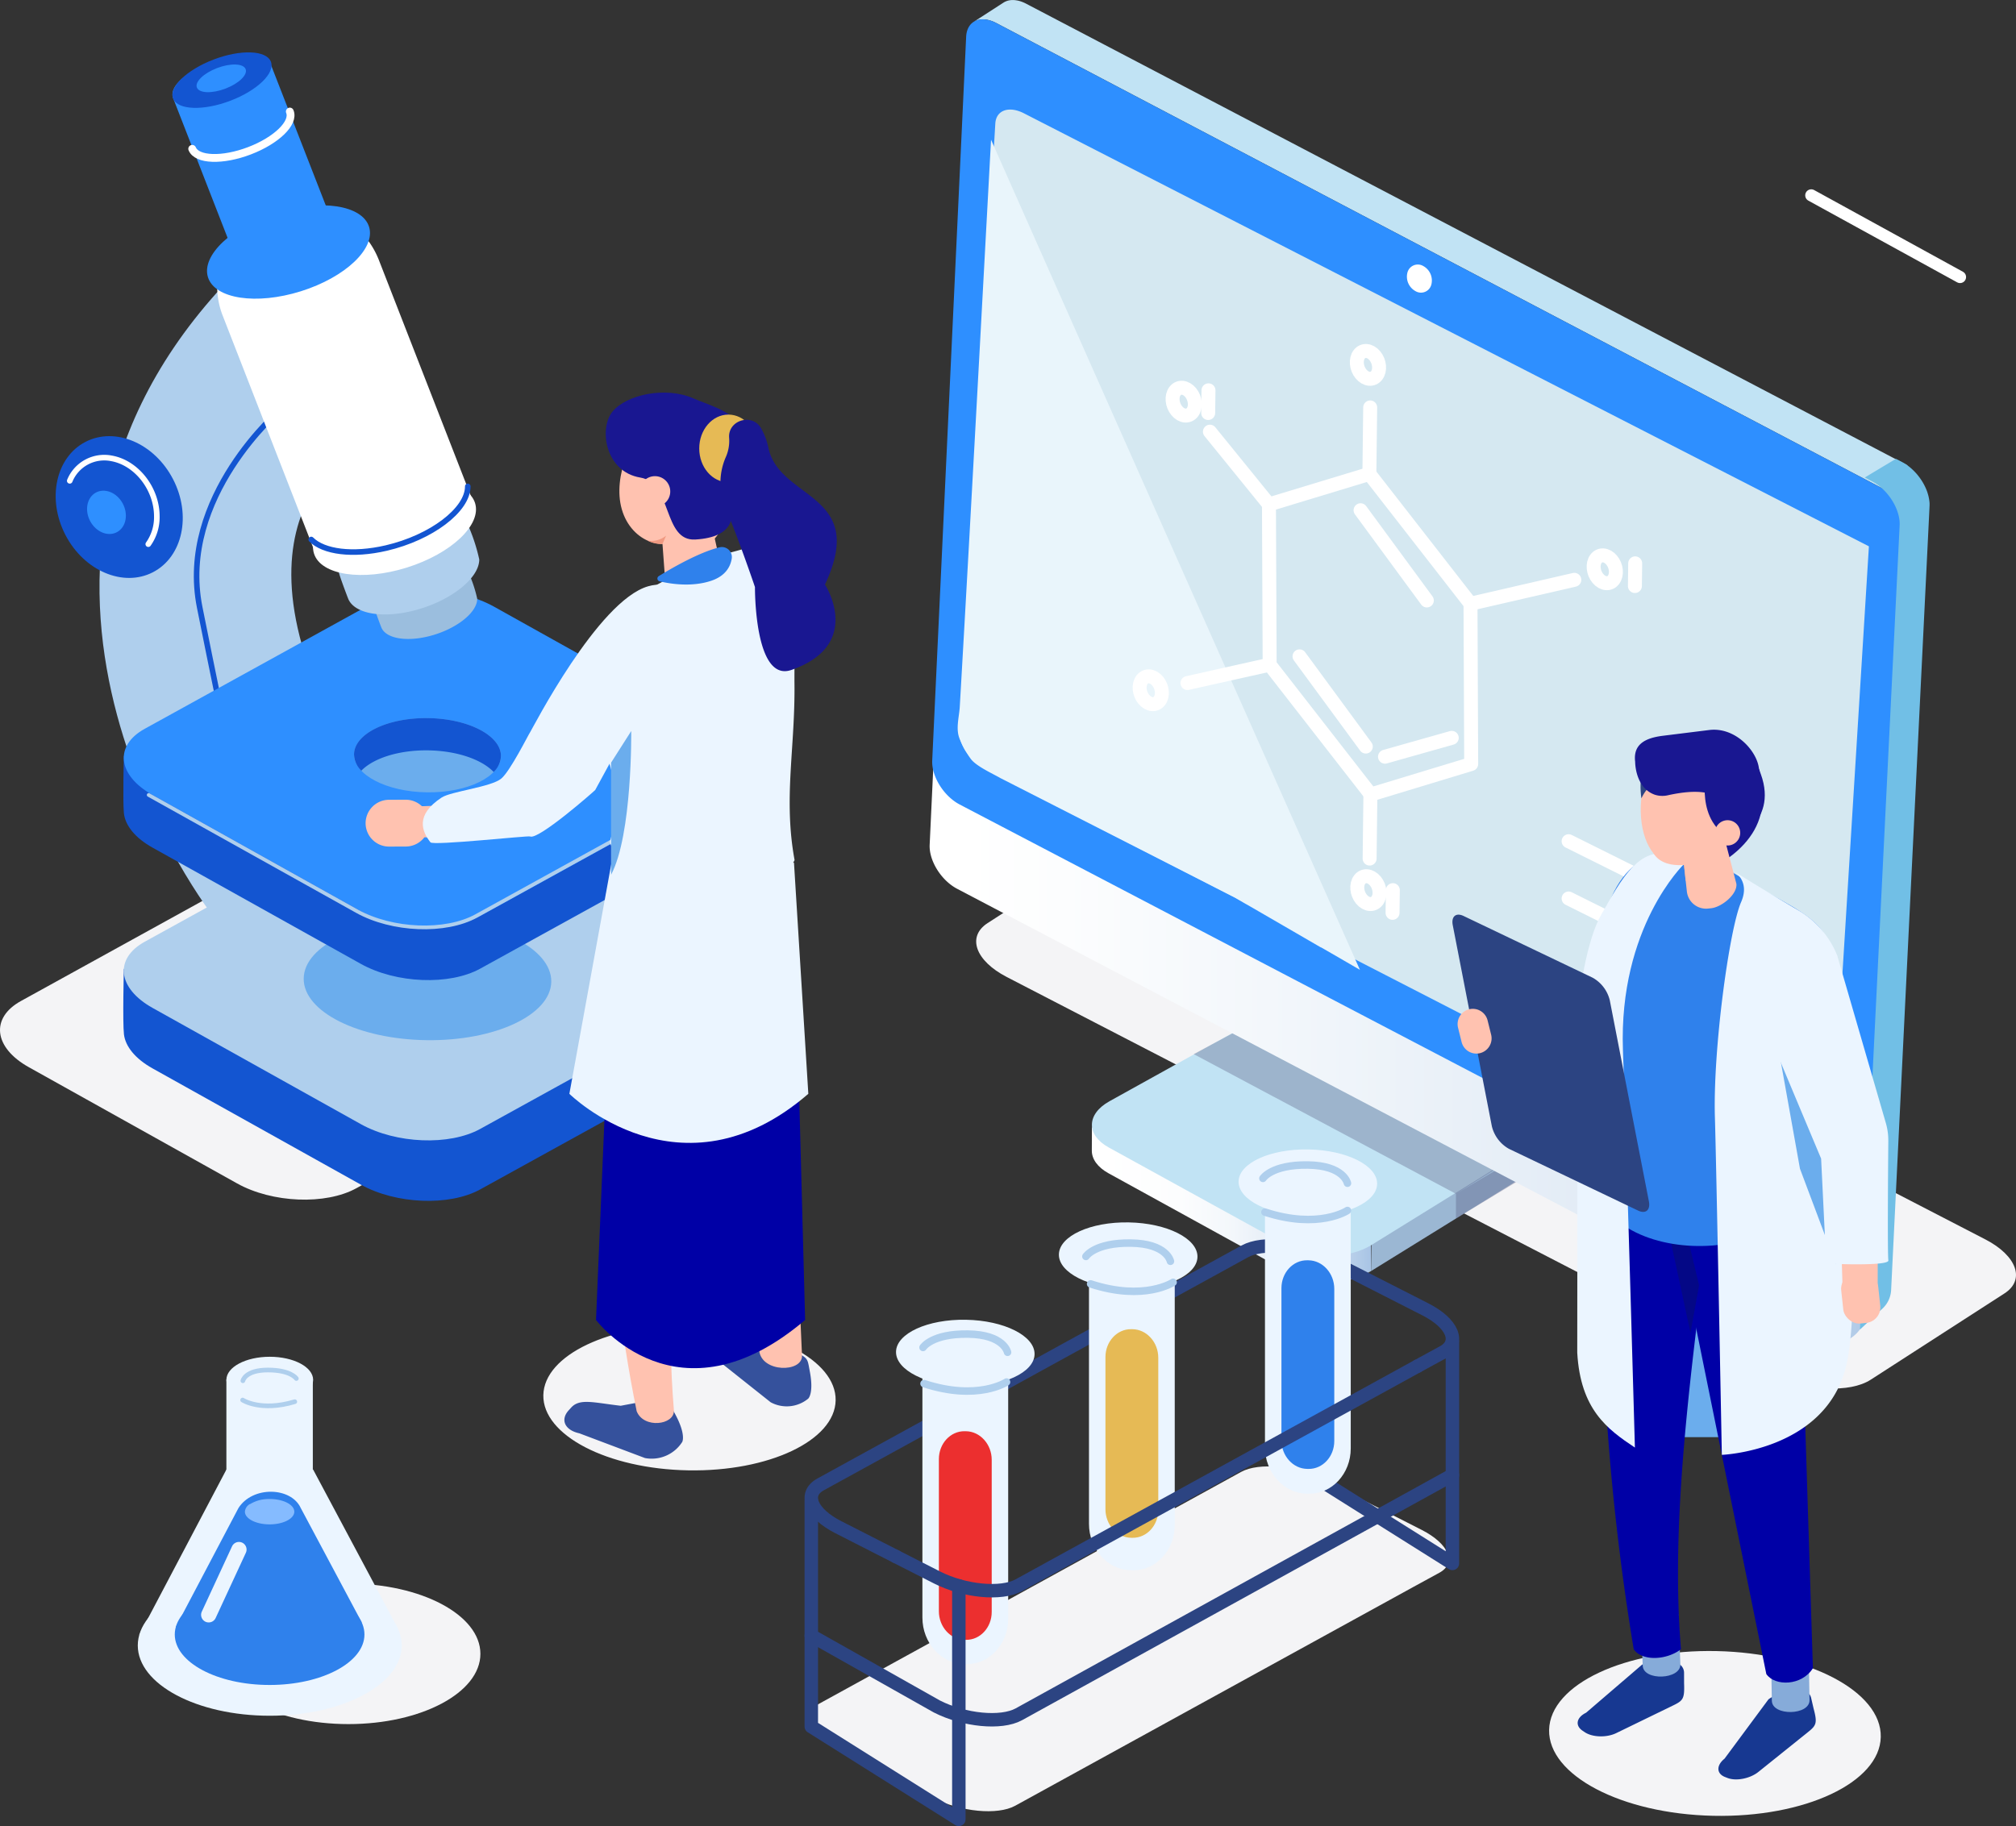 <svg xmlns="http://www.w3.org/2000/svg" xmlns:xlink="http://www.w3.org/1999/xlink" width="629.012" height="569.916" viewBox="0 0 629.012 569.916">
  <rect x="0" y="0" width="629.012" height="569.916" fill="#333333" stroke="none"/>
  <defs>
    <linearGradient id="linear-gradient" y1="0.5" x2="1" y2="0.5" gradientUnits="objectBoundingBox">
      <stop offset="0.039" stop-color="#fff"/>
      <stop offset="0.317" stop-color="#fcfdfe"/>
      <stop offset="0.507" stop-color="#f3f7fb"/>
      <stop offset="0.67" stop-color="#e3ecf6"/>
      <stop offset="0.819" stop-color="#ceddf0"/>
      <stop offset="0.956" stop-color="#b2cbe8"/>
      <stop offset="1" stop-color="#a8c4e5"/>
    </linearGradient>
    <linearGradient id="linear-gradient-2" x1="-0.007" y1="0.502" x2="1.009" y2="0.502" gradientUnits="objectBoundingBox">
      <stop offset="0" stop-color="#fff"/>
      <stop offset="0.039" stop-color="#fff"/>
      <stop offset="0.141" stop-color="#fcfdfe"/>
      <stop offset="0.351" stop-color="#f3f7fb"/>
      <stop offset="0.67" stop-color="#e3ecf6"/>
      <stop offset="0.819" stop-color="#ceddf0"/>
      <stop offset="0.956" stop-color="#b2cbe8"/>
      <stop offset="1" stop-color="#a8c4e5"/>
    </linearGradient>
  </defs>
  <g id="Group_50477" data-name="Group 50477" transform="translate(0)">
    <g id="image" transform="translate(0 0)">
      <g id="Group_50460" data-name="Group 50460" transform="translate(290.055)">
        <g id="Group_50459" data-name="Group 50459">
          <path id="Path_123445" data-name="Path 123445" d="M1502.634,633.9,1262.666,509.785c-9.821-5.08-12.489-12.613-5.96-16.826l41.752-26.944c6.53-4.213,19.783-3.511,29.6,1.568L1568.03,591.7c9.821,5.079,12.489,12.613,5.96,16.826l-41.752,26.943C1525.709,639.682,1512.455,638.98,1502.634,633.9Z" transform="translate(-1238.608 -204.873)" fill="#f4f4f6" style="mix-blend-mode: multiply;isolation: isolate"/>
          <g id="Group_50453" data-name="Group 50453" transform="translate(50.597 297.915)">
            <g id="Group_50452" data-name="Group 50452">
              <path id="Path_123446" data-name="Path 123446" d="M1515.218,579.61s-1.66.933-1.786,1.082c-.058.068-.643.709-.909.954-.2.181-.856.72-.976.809-.351.263-74.075,45.917-74.075,45.917l-.274,11.661,72.948-45.149a2.135,2.135,0,0,0,1.367-.527c.12-.09.22-.185.334-.277.219-.176.445-.351.642-.533l.006,0c.264-.243.5-.492.726-.744.061-.068.119-.137.177-.206s.139-.155.2-.234.094-.145.146-.217q.227-.3.417-.614c.044-.071.1-.14.144-.211s.051-.116.082-.173c.1-.184.184-.37.264-.556.038-.09.093-.177.127-.267.018-.046.024-.092.04-.137.064-.179.111-.359.157-.54.026-.1.068-.2.089-.3.007-.036.006-.072.013-.107.035-.193.051-.387.067-.58.009-.1.034-.208.036-.311,0-.051,0-.1,0-.152Z" transform="translate(-1350.064 -541.257)" fill="#9bb7d3"/>
              <path id="Path_123447" data-name="Path 123447" d="M1393.888,635.489c-.491.29-1,.558-1.537.808-.163.077-.327.153-.493.226-.588.258-1.191.5-1.817.71-.035.012-.067.026-.1.037q-.786.262-1.606.475c-.079.02-.161.034-.24.054-.47.118-.944.228-1.425.322-.06.012-.122.019-.181.03-.62.116-1.249.21-1.882.287-.233.029-.466.052-.7.076q-.551.054-1.106.09c-.261.016-.522.03-.784.04-.319.012-.639.017-.958.019-.275,0-.551,0-.826,0-.3-.006-.591-.018-.885-.033s-.563-.029-.843-.05-.583-.052-.872-.082-.551-.059-.823-.1c-.311-.042-.618-.092-.926-.143-.256-.043-.511-.086-.765-.136-.373-.073-.739-.159-1.1-.248-.2-.05-.412-.094-.613-.149-.652-.176-1.289-.376-1.906-.6-.308-.112-.605-.235-.9-.359-.152-.064-.31-.121-.459-.188-.452-.2-.892-.419-1.315-.651l-56.537-31.116c-3.494-1.923-5.232-.87-5.225-3.457l-.034,8.283c-.007,2.587,1.73,5.152,5.224,7.075l56.537,31.117c.422.233.863.448,1.314.651.15.067.308.125.461.189.259.109.514.222.781.321.039.014.081.023.12.037q.926.338,1.906.6c.043.012.082.028.125.039.159.042.327.071.488.11.365.088.731.174,1.1.248.084.017.165.04.249.056.17.032.345.051.516.08.306.052.613.1.924.143.1.014.207.035.312.048.17.021.344.031.515.049.289.03.577.059.868.081.113.009.225.024.339.031.169.011.339.011.509.019.294.014.587.027.882.032.118,0,.235.012.353.013.158,0,.318-.009.477-.01q.478,0,.955-.019c.128-.005.256,0,.385-.008s.266-.024.4-.033q.554-.034,1.1-.089c.148-.015.3-.02.445-.036.087-.01.171-.029.259-.039.633-.078,1.261-.171,1.88-.287.05-.009.1-.013.149-.023l.032-.007c.482-.094.956-.2,1.425-.322.08-.02.161-.034.24-.055q.819-.213,1.606-.475l.021-.007c.027-.009.05-.021.077-.03.628-.211,1.23-.453,1.819-.711.167-.073.33-.149.493-.226.533-.25,1.047-.518,1.537-.808.06-.035.127-.062.185-.1l.117-.072.034-11.9C1394.094,635.38,1393.987,635.431,1393.888,635.489Z" transform="translate(-1307.023 -548.446)" fill="url(#linear-gradient)"/>
              <g id="Group_50451" data-name="Group 50451" transform="translate(0.034)">
                <path id="Path_123448" data-name="Path 123448" d="M1466.734,553.853c6.791,3.738,6.979,9.949.422,14.007l-72.949,45.15c-6.828,4.224-18.3,4.5-25.372.605L1312.3,582.5c-7.07-3.892-6.95-10.413.271-14.42l77.181-42.82c6.938-3.849,17.875-3.937,24.667-.2Z" transform="translate(-1307.074 -522.312)" fill="#c1e3f4"/>
              </g>
            </g>
            <path id="Path_123449" data-name="Path 123449" d="M1354.529,562.468l81.819,43.6,20.393-12.68L1378.165,549.8Z" transform="translate(-1322.73 -531.4)" fill="#45446c" opacity="0.29" style="mix-blend-mode: multiply;isolation: isolate"/>
            <path id="Path_123450" data-name="Path 123450" d="M1476.764,626.386V634.1l25.583-15.444v-7.4Z" transform="translate(-1363.146 -551.72)" fill="#45446c" opacity="0.29" style="mix-blend-mode: multiply;isolation: isolate"/>
          </g>
          <g id="Group_50454" data-name="Group 50454" transform="translate(0 32.338)">
            <path id="Path_123451" data-name="Path 123451" d="M1523.714,502.419a10.778,10.778,0,0,1-15.739,8.944L1240.015,370.6c-4.969-2.61-8.806-8.758-8.572-13.737L1242.029,131c.234-4.979,4.447-6.9,9.416-4.289L1533.212,274.73Z" transform="translate(-1231.433 -125.55)" fill="url(#linear-gradient-2)"/>
          </g>
          <path id="Path_123452" data-name="Path 123452" d="M1543.141,222.374,1269.593,79.054h0l-.024-.012-.54-.284-.005,0c-.411-.216-.9-.471-.957-.5-.124-.061-.248-.12-.372-.175s-.252-.11-.376-.161-.25-.1-.373-.145-.258-.091-.386-.132-.257-.08-.384-.114-.272-.072-.407-.1l-.023,0h0l-.037-.007c-.117-.025-.234-.049-.349-.069-.059-.01-.116-.016-.175-.025l-.144-.021-.112-.016c-.141-.016-.28-.027-.419-.034l-.036,0h-.006q-.246-.012-.485-.006c-.019,0-.036,0-.054,0-.074,0-.145.01-.218.015s-.172.008-.256.017c-.025,0-.047.009-.072.011-.116.015-.23.036-.343.058-.061.011-.125.017-.185.031l-.039.012a5.159,5.159,0,0,0-.651.2c-.015.006-.031.009-.045.014s-.043.024-.067.034a4.645,4.645,0,0,0-.772.394l-9.329,6.028a4.6,4.6,0,0,1,.758-.387c.1-.042.208-.076.313-.112.126-.042.253-.084.384-.117.155-.039.315-.07.477-.1.062-.009.121-.023.183-.03a6.066,6.066,0,0,1,.7-.044c.043,0,.088,0,.133,0a6.851,6.851,0,0,1,.74.046l.055.008a8.148,8.148,0,0,1,.813.145l.066.017c.271.065.546.145.824.239l.082.028c.294.1.593.22.895.357.123.055.246.114.37.175.1.047.192.1.288.147l2.009,1.056h0l281.3,147.768C1542.752,233.475,1544.035,222.844,1543.141,222.374ZM1266.3,79.731Z" transform="translate(-1238.216 -77.238)" fill="#c1e3f4"/>
          <g id="Group_50456" data-name="Group 50456" transform="translate(0.798 6.028)">
            <g id="Group_50455" data-name="Group 50455">
              <path id="Path_123453" data-name="Path 123453" d="M1525.7,454.345a16.078,16.078,0,0,1-23.513,13.492L1241.207,331.3c-4.969-2.61-8.806-8.758-8.572-13.737L1243.221,91.7c.234-4.979,4.447-6.9,9.416-4.289l283.31,148.823Z" transform="translate(-1232.625 -86.244)" fill="#2e8fff"/>
            </g>
          </g>
          <g id="Group_50457" data-name="Group 50457" transform="translate(8.748 34.192)">
            <path id="Path_123454" data-name="Path 123454" d="M1517.354,453.526a10.445,10.445,0,0,1-15.2,8.643l-248.857-128c-4.707-2.428-8.321-7.779-8.072-11.957l11.257-189.532c.249-4.178,4.262-5.6,8.969-3.169l263.6,135.126Z" transform="translate(-1244.737 -128.32)" fill="#d5e8f1"/>
            <path id="Path_123552" data-name="Path 123552" d="M1769.8,681.5c-7.308-4.23-11.9-6.9-12.156-7.019h-.069c-.041-.014-22.98-13.337-23.021-13.337s-3.5-2.019-3.805-2.212h-.014s-73.082-37.258-73.085-37.26c-.027,0-.041-.027-.068-.041-2.431-1.387-7.64-3.748-9.233-6.014-.563-.742-1.017-1.538-1.511-2.321,0-.014-.014-.014-.014-.028a31.849,31.849,0,0,1-1.882-3.763.051.051,0,0,1-.013-.041c-1.3-3.076-.22-6.625.013-9.935,3.613-62.153,9.355-169.8,9.768-177.094C1678.566,476.332,1743.906,623.274,1769.8,681.5Z" transform="translate(-1644.295 -413.014)" fill="#e9f5fb" style="mix-blend-mode: multiply;isolation: isolate"/>
          </g>
          <path id="Path_123455" data-name="Path 123455" d="M1461.516,206.883a3.34,3.34,0,0,1-4.918,2.019,5.146,5.146,0,0,1-2.528-5.837,3.341,3.341,0,0,1,4.918-2.019A5.147,5.147,0,0,1,1461.516,206.883Z" transform="translate(-1304.984 -118.028)" fill="#fff"/>
          <path id="Path_123456" data-name="Path 123456" d="M1686.728,304.392l0-.035q-.02-.19-.048-.382t-.062-.383c0-.018-.007-.036-.01-.054l-.011-.053c-.017-.089-.033-.179-.052-.268q-.04-.188-.085-.376c-.014-.06-.03-.119-.046-.178-.007-.026-.013-.051-.02-.078s-.02-.08-.031-.121c-.034-.125-.07-.251-.108-.377s-.073-.238-.113-.356l0-.013,0-.01c-.042-.126-.085-.253-.132-.379s-.092-.25-.141-.374c-.013-.033-.027-.066-.041-.1s-.019-.048-.029-.072c-.028-.067-.053-.134-.082-.2q-.075-.179-.156-.357c-.04-.09-.083-.179-.125-.269l-.017-.038-.019-.04c-.054-.113-.109-.225-.166-.337s-.111-.215-.167-.322c-.024-.046-.049-.09-.074-.136l-.031-.058-.069-.127q-.093-.167-.19-.331c-.065-.11-.131-.22-.2-.329l-.02-.031-.031-.05c-.072-.115-.144-.231-.219-.345s-.144-.211-.216-.316c-.048-.07-.095-.141-.145-.211l-.068-.1c-.122-.17-.25-.335-.377-.5-.042-.054-.081-.11-.123-.163l-.019-.025q-.248-.312-.507-.614l-.075-.085-.068-.077c-.06-.068-.12-.137-.182-.2q-.153-.169-.31-.333l-.121-.123-.063-.064c-.038-.039-.076-.078-.115-.116-.1-.1-.206-.2-.309-.3-.08-.075-.16-.148-.24-.221l-.043-.04-.04-.036c-.112-.1-.224-.2-.338-.3s-.236-.2-.355-.294l-.007-.005-.009-.007c-.115-.092-.23-.183-.347-.27s-.246-.183-.372-.272l-.045-.032-.053-.036c-.09-.063-.18-.126-.271-.186-.124-.082-.248-.161-.373-.239l-.1-.063c-.012-.007-.022-.015-.035-.022l-.01,0c-.073-.044-.147-.089-.221-.132-.124-.072-.248-.141-.373-.207l-2.012-1.054-9.705,5.827s2.638,1.392,2.762,1.463.248.146.37.222.25.157.372.239.248.167.37.254c.052.036.1.075.154.112.2.143.39.289.581.442h0c.194.155.382.315.569.48l.072.062q.267.238.525.489l.079.076q.251.247.492.5l.086.092q.239.258.469.525c.079.092.155.187.232.281.094.113.188.226.278.342.106.134.206.272.308.409.066.089.134.177.2.267s.11.16.165.24c.1.142.195.282.288.426.025.039.05.078.074.116.126.2.25.4.368.6l.029.05q.186.319.356.644l.034.066q.165.317.314.638l.038.082q.145.316.277.634c.012.032.026.064.039.1q.127.316.24.634l.033.1q.111.319.205.639c.009.031.018.062.027.093q.093.322.168.643l.02.085q.073.324.13.647c.018.108.036.215.052.323q.028.192.048.382c.015.134.027.266.036.4s.017.265.021.4.007.286,0,.428c0,.11,0,.22-.009.329,0,0-.01.218-.028.593l-12.364,250.393,7.02-6.543a8.5,8.5,0,0,0,2.716-5.795l11.861-242.028c.05-1.058.125-2.649.125-2.649.006-.109.008-.219.01-.329,0-.093,0-.187,0-.28a.119.119,0,0,1,0-.016c0-.013,0-.025,0-.038,0-.031,0-.062,0-.092,0-.132-.011-.264-.021-.4-.007-.105-.017-.211-.029-.317C1686.73,304.422,1686.729,304.407,1686.728,304.392Z" transform="translate(-1374.806 -147.97)" fill="#71bfe6"/>
          <g id="Group_50458" data-name="Group 50458" transform="translate(65.517 109.536)">
            <path id="Path_123457" data-name="Path 123457" d="M1452.7,388.746l-.216-50.019-31.55-40.51-31.334,9.51.216,50.02,31.55,40.51Z" transform="translate(-1349.245 -259.839)" fill="none" stroke="#fff" stroke-linecap="round" stroke-linejoin="round" stroke-width="4.355"/>
            <line id="Line_401" data-name="Line 401" x1="0.251" y2="20.761" transform="translate(71.688 17.617)" fill="none" stroke="#fff" stroke-linecap="round" stroke-linejoin="round" stroke-width="4.355"/>
            <line id="Line_402" data-name="Line 402" x1="0.242" y2="20.003" transform="translate(71.763 138.417)" fill="none" stroke="#fff" stroke-linecap="round" stroke-linejoin="round" stroke-width="4.355"/>
            <line id="Line_403" data-name="Line 403" x2="18.421" y2="22.701" transform="translate(21.933 25.187)" fill="none" stroke="#fff" stroke-linecap="round" stroke-linejoin="round" stroke-width="4.355"/>
            <line id="Line_404" data-name="Line 404" y1="7.465" x2="32.393" transform="translate(103.238 71.422)" fill="none" stroke="#fff" stroke-linecap="round" stroke-linejoin="round" stroke-width="4.355"/>
            <line id="Line_405" data-name="Line 405" y1="5.732" x2="25.646" transform="translate(14.923 97.907)" fill="none" stroke="#fff" stroke-linecap="round" stroke-linejoin="round" stroke-width="4.355"/>
            <line id="Line_406" data-name="Line 406" x2="20.682" y2="28.162" transform="translate(68.936 49.705)" fill="none" stroke="#fff" stroke-linecap="round" stroke-linejoin="round" stroke-width="4.355"/>
            <line id="Line_407" data-name="Line 407" x2="20.682" y2="28.162" transform="translate(49.893 95.303)" fill="none" stroke="#fff" stroke-linecap="round" stroke-linejoin="round" stroke-width="4.355"/>
            <path id="Path_123458" data-name="Path 123458" d="M1335.512,400.219c-1.194,1.567-3.38,1.363-4.884-.454s-1.756-4.56-.563-6.127,3.38-1.363,4.884.455S1336.706,398.652,1335.512,400.219Z" transform="translate(-1329.312 -291.041)" fill="none" stroke="#fff" stroke-linecap="round" stroke-linejoin="round" stroke-width="4.355"/>
            <path id="Path_123459" data-name="Path 123459" d="M1350.875,265.662c-1.194,1.567-3.38,1.363-4.884-.454s-1.756-4.56-.563-6.127,3.379-1.363,4.883.454S1352.068,264.1,1350.875,265.662Z" transform="translate(-1334.392 -246.551)" fill="none" stroke="#fff" stroke-linecap="round" stroke-linejoin="round" stroke-width="4.355"/>
            <path id="Path_123460" data-name="Path 123460" d="M1436.752,248.517c-1.193,1.566-3.38,1.363-4.884-.454s-1.757-4.56-.563-6.127,3.38-1.363,4.884.454S1437.946,246.95,1436.752,248.517Z" transform="translate(-1362.786 -240.882)" fill="none" stroke="#fff" stroke-linecap="round" stroke-linejoin="round" stroke-width="4.355"/>
            <path id="Path_123461" data-name="Path 123461" d="M1547.145,343.816c-1.194,1.566-3.38,1.363-4.885-.454s-1.756-4.56-.563-6.127,3.38-1.363,4.884.454S1548.338,342.249,1547.145,343.816Z" transform="translate(-1399.287 -272.391)" fill="none" stroke="#fff" stroke-linecap="round" stroke-linejoin="round" stroke-width="4.355"/>
            <path id="Path_123462" data-name="Path 123462" d="M1436.968,493.417c-1.194,1.567-3.38,1.363-4.884-.454s-1.756-4.56-.563-6.127,3.38-1.363,4.884.454S1438.161,491.85,1436.968,493.417Z" transform="translate(-1362.858 -321.856)" fill="none" stroke="#fff" stroke-linecap="round" stroke-linejoin="round" stroke-width="4.355"/>
            <line id="Line_408" data-name="Line 408" x1="0.091" y2="7.084" transform="translate(78.918 168.271)" fill="none" stroke="#fff" stroke-linecap="round" stroke-linejoin="round" stroke-width="4.355"/>
            <line id="Line_409" data-name="Line 409" x1="0.091" y2="7.084" transform="translate(154.534 66.281)" fill="none" stroke="#fff" stroke-linecap="round" stroke-linejoin="round" stroke-width="4.355"/>
            <line id="Line_410" data-name="Line 410" x1="0.091" y2="7.084" transform="translate(21.396 12.279)" fill="none" stroke="#fff" stroke-linecap="round" stroke-linejoin="round" stroke-width="4.355"/>
            <line id="Line_411" data-name="Line 411" y1="5.884" x2="20.825" transform="translate(76.563 120.74)" fill="none" stroke="#fff" stroke-linecap="round" stroke-linejoin="round" stroke-width="4.355"/>
          </g>
          <line id="Line_412" data-name="Line 412" x2="43.992" y2="21.907" transform="translate(199.365 262.536)" fill="none" stroke="#fff" stroke-linecap="round" stroke-linejoin="round" stroke-width="4.355"/>
          <line id="Line_413" data-name="Line 413" x2="64.029" y2="31.885" transform="translate(199.365 280.414)" fill="none" stroke="#fff" stroke-linecap="round" stroke-linejoin="round" stroke-width="4.355"/>
        </g>
        <line id="Line_414" data-name="Line 414" x2="46.426" y2="25.502" transform="translate(275.071 60.964)" fill="none" stroke="#fff" stroke-linecap="round" stroke-linejoin="round" stroke-width="3.761"/>
      </g>
      <g id="Group_50473" data-name="Group 50473" transform="translate(42.991 423.438)">
        <ellipse id="Ellipse_2962" data-name="Ellipse 2962" cx="41.178" cy="21.931" rx="41.178" ry="21.931" transform="translate(24.543 70.782)" fill="#f4f4f6" style="mix-blend-mode: multiply;isolation: isolate"/>
        <g id="Group_50472" data-name="Group 50472">
          <path id="Path_123546" data-name="Path 123546" d="M1358.088,908.433l27.181-51.6h27.068l26.525,49.725Z" transform="translate(-1357.625 -821.624)" fill="#ebf5ff"/>
          <ellipse id="Ellipse_2963" data-name="Ellipse 2963" cx="41.178" cy="21.931" rx="41.178" ry="21.931" transform="translate(0 68.173)" fill="#ebf5ff"/>
          <g id="Group_50471" data-name="Group 50471" transform="translate(27.644)">
            <ellipse id="Ellipse_2964" data-name="Ellipse 2964" cx="13.534" cy="7.208" rx="13.534" ry="7.208" fill="#ebf5ff"/>
            <ellipse id="Ellipse_2965" data-name="Ellipse 2965" cx="13.534" cy="7.208" rx="13.534" ry="7.208" transform="translate(0 32.195)" fill="#ebf5ff"/>
            <rect id="Rectangle_8235" data-name="Rectangle 8235" width="26.97" height="33.076" transform="translate(0 7.117)" fill="#ebf5ff"/>
          </g>
          <ellipse id="Ellipse_2966" data-name="Ellipse 2966" cx="29.591" cy="15.76" rx="29.591" ry="15.76" transform="translate(11.539 70.913)" fill="#2f81ec"/>
          <path id="Path_123547" data-name="Path 123547" d="M1375.132,909.345l19.533-37.08c4.438-6.994,16.466-6.6,19.45,0L1433.176,908Z" transform="translate(-1363.26 -825.041)" fill="#2f81ec"/>
          <path id="Path_123548" data-name="Path 123548" d="M1388.288,915.479h0a2.385,2.385,0,0,1-1.159-3.157l9.432-20.369a2.386,2.386,0,0,1,3.158-1.159h0a2.385,2.385,0,0,1,1.158,3.157l-9.432,20.369A2.386,2.386,0,0,1,1388.288,915.479Z" transform="translate(-1367.155 -832.781)" fill="#ebf5ff"/>
          <path id="Path_123549" data-name="Path 123549" d="M1406.265,824.412s5.649,3.72,16.277.513" transform="translate(-1373.555 -810.905)" fill="none" stroke="#afcfed" stroke-linecap="round" stroke-linejoin="round" stroke-width="1.456"/>
          <path id="Path_123550" data-name="Path 123550" d="M1406.382,813.763s.683-3.353,7.816-3.353,8.864,2.654,8.864,2.654" transform="translate(-1373.593 -806.275)" fill="none" stroke="#afcfed" stroke-linecap="round" stroke-linejoin="round" stroke-width="1.456"/>
          <path id="Path_123551" data-name="Path 123551" d="M1415.036,870.549a14.321,14.321,0,0,0-2.705.252,11.17,11.17,0,0,0-3.411,1.363c-.021-.006-.042-.014-.063-.021a3,3,0,0,0-1.526,2.366c0,2.187,3.45,3.96,7.705,3.96s7.705-1.773,7.705-3.96S1419.291,870.549,1415.036,870.549Z" transform="translate(-1373.907 -826.159)" fill="#85bbff"/>
        </g>
      </g>
      <g id="Group_50463" data-name="Group 50463" transform="translate(453.17 227.74)">
        <rect id="Rectangle_8233" data-name="Rectangle 8233" width="42.442" height="65.666" rx="12.357" transform="translate(55.211 155.128)" fill="#6baded"/>
        <ellipse id="Ellipse_2957" data-name="Ellipse 2957" cx="25.71" cy="51.753" rx="25.71" ry="51.753" transform="translate(29.612 337.845) rotate(-88.764)" fill="#f4f4f6" style="mix-blend-mode: multiply;isolation: isolate"/>
        <path id="Path_123503" data-name="Path 123503" d="M477.075,589.777l24.368,17.571a10.956,10.956,0,0,0,16.322-4.227L537.2,561.768l-22.17,10.5L509.168,587.8a4.366,4.366,0,0,1-5.96,2.4l-18.77-8.928Z" transform="translate(-469.398 -492.797)" fill="#ffc2b0"/>
        <path id="Path_123504" data-name="Path 123504" d="M551.967,806.8l13.7-18.5c1.976-1.588,6.774-2.87,10.158-2.942a3.223,3.223,0,0,1,3.179,2.521l.737,3.2c1.223,4.57.909,5.308-1.7,7.4l-15.491,12.44c-2.609,2.1-6.953,2.951-9.655,1.9l-.766-.3C549.433,811.468,549.358,808.9,551.967,806.8Z" transform="translate(-467.07 -485.665)" fill="#173891"/>
        <path id="Path_123505" data-name="Path 123505" d="M577.984,788.895c.088,4.833-11.668,5.047-11.755.214l-.286-15.706,11.755-.215Z" transform="translate(-466.564 -486.053)" fill="#86abd9"/>
        <path id="Path_123506" data-name="Path 123506" d="M510.131,792.731l17.47-15c2.28-1.108,7.243-1.294,10.558-.613a3.224,3.224,0,0,1,2.541,3.165l.009,3.28c.176,4.728-.293,5.377-3.3,6.84l-17.866,8.691c-3.009,1.463-7.435,1.332-9.835-.291l-.681-.459C506.625,796.72,507.123,794.2,510.131,792.731Z" transform="translate(-468.428 -485.941)" fill="#173891"/>
        <path id="Path_123507" data-name="Path 123507" d="M538.944,778.045c.193,4.83-11.556,5.3-11.748.47l-.628-15.7,11.748-.47Z" transform="translate(-467.82 -486.399)" fill="#86abd9"/>
        <path id="Path_123508" data-name="Path 123508" d="M539.513,777.921c-4.65,3.506-12.263,3.734-14.752-.03A758.186,758.186,0,0,1,514.9,632.534l36.65-12.344C544.232,679.769,535.739,732.573,539.513,777.921Z" transform="translate(-468.2 -490.934)" fill="#0000a6"/>
        <path id="Path_123509" data-name="Path 123509" d="M580.1,783.771c-3.441,5.536-11.849,5.724-14.533,1.819L532.569,622.926l42.43-.772Z" transform="translate(-467.628 -490.871)" fill="#0000a6"/>
        <path id="Path_123510" data-name="Path 123510" d="M544.515,663.508l-2.691,14.778-6.865-31.839a49.572,49.572,0,0,0,5.787,1.35Z" transform="translate(-467.552 -490.096)" fill="#040886"/>
        <path id="Path_123511" data-name="Path 123511" d="M516.655,548.017l-9.286,32.005c4.638,10.1,11.391,14.41,19.178,15.9l14.069-31.093-15.629-11.25Z" transform="translate(-468.432 -493.236)" fill="#4432db"/>
        <path id="Path_123512" data-name="Path 123512" d="M512.309,628.57c1.092-18.457,2.143-35.579.755-58.736,1.883-31.838,14.61-42.909,34.235-34.4l8.157,2.691c23.438,14.474,35.771,14.547,29.925,39.911l-7.562,55.91C576.11,662.853,508.756,662.466,512.309,628.57Z" transform="translate(-468.279 -493.725)" fill="#2f81ec"/>
        <path id="Path_123513" data-name="Path 123513" d="M539.62,535.818a16.446,16.446,0,0,0,13.445-6.605S547.428,540.435,540.187,541Z" transform="translate(-467.403 -493.836)" fill="#f09a82"/>
        <path id="Path_123514" data-name="Path 123514" d="M553.788,537.081s6.647,2.848,3.391,10.309c-3.689,8.454-8.855,46.234-8.166,67.514.382,11.817,2.152,104.995,2.152,104.995s31.7-1.193,38.571-26.87-2.611-129.085-2.611-129.085a28.9,28.9,0,0,0-11.543-13.669C567.222,545.4,553.788,537.081,553.788,537.081Z" transform="translate(-467.106 -493.585)" fill="#ebf5ff"/>
        <path id="Path_123515" data-name="Path 123515" d="M567.091,585.474c9,12.85,17.648,26.017,19.277,45.338.954,2.449,1.86,34.663,1.86,34.663l10.985,1.81s.118-44.234-.413-46.644l-10.377-47.129Z" transform="translate(-466.527 -492.423)" fill="#ffc2b0"/>
        <rect id="Rectangle_8234" data-name="Rectangle 8234" width="11.606" height="15.791" rx="4.892" transform="matrix(0.994, -0.107, 0.107, 0.994, 120.785, 170.148)" fill="#ffc2b0"/>
        <path id="Path_123516" data-name="Path 123516" d="M567.091,585.1l7.873,43.957L586.173,658.9l.2-28.458Z" transform="translate(-466.527 -492.053)" fill="#6baded"/>
        <path id="Path_123517" data-name="Path 123517" d="M540.649,535.717s-20.382,19.591-19.015,58.057,3.735,124,3.735,124c-8.622-5.736-16.979-11.888-17.991-29.606l.1-102.593c.008-8.666,3.014-26.631,7.381-34.117C520.226,542.261,528.141,525.185,540.649,535.717Z" transform="translate(-468.432 -493.734)" fill="#ebf5ff"/>
        <path id="Path_123518" data-name="Path 123518" d="M539.773,534.659s2.172,3.733,3.606,4.524,22.008-7.456,20.637-24.221c-.869-10.617-21.015-8.706-21.015-8.706Z" transform="translate(-467.398 -494.572)" fill="#191791"/>
        <path id="Path_123519" data-name="Path 123519" d="M548.185,549.861l-.973.106a6.023,6.023,0,0,1-6.624-5.317l-2.029-18.515a6.022,6.022,0,0,1,5.315-6.624l.973-.107a6.023,6.023,0,0,1,6.624,5.316l4.565,17.505C556.4,545.509,551.468,549.5,548.185,549.861Z" transform="translate(-467.438 -494.15)" fill="#ffc2b0"/>
        <ellipse id="Ellipse_2958" data-name="Ellipse 2958" cx="18.728" cy="10.615" rx="18.728" ry="10.615" transform="matrix(0.096, -0.995, 0.995, 0.096, 57.106, 40.431)" fill="#ffc2b0"/>
        <path id="Path_123520" data-name="Path 123520" d="M553.977,529.1c-4.327,7.845-19.406,11.054-23.446,4.365s1.58-20.7,5.906-28.546,11.109-8.783,15.148-2.093S558.3,521.25,553.977,529.1Z" transform="translate(-467.738 -494.82)" fill="#ffc2b0"/>
        <path id="Path_123521" data-name="Path 123521" d="M546.77,507.782s-4.022,16.123,8.464,21.5c0,0,15.743-6.521,7.079-23.7-7.636-15.139-24.205-6.571-24.205-6.571Z" transform="translate(-467.452 -494.876)" fill="#191791"/>
        <path id="Path_123522" data-name="Path 123522" d="M526.778,516.13s2.66-6.787,11.584-8.628l-6.2-4.9S525.076,503.263,526.778,516.13Z" transform="translate(-467.821 -494.685)" fill="#2c4482"/>
        <path id="Path_123523" data-name="Path 123523" d="M552.711,518.345c-2.341-4.2-8.427-4.962-17.484-2.986a7.708,7.708,0,0,1-4.161-.126c-6.254-2.172-6.174-10.274-6.174-10.274-.686-5.514,3.16-7.458,8.673-8.144l14.36-1.785c8.13-1.056,14.891,6.4,15.577,11.917l.249.924C564.436,513.387,558.225,517.66,552.711,518.345Z" transform="translate(-467.875 -494.929)" fill="#191791"/>
        <path id="Path_123524" data-name="Path 123524" d="M556.408,528.151a3.945,3.945,0,1,1-1.549-5.359A3.945,3.945,0,0,1,556.408,528.151Z" transform="translate(-467.104 -494.056)" fill="#ffc2b0"/>
        <path id="Path_123525" data-name="Path 123525" d="M527.55,643.215l-40.3-19.277a11.079,11.079,0,0,1-5.311-7.037l-12.195-62.74c-.53-2.727.992-4.023,3.383-2.88l40.3,19.278a11.074,11.074,0,0,1,5.31,7.038l12.2,62.74C531.463,643.063,529.941,644.359,527.55,643.215Z" transform="translate(-469.636 -493.145)" fill="#2c4482"/>
        <path id="Path_123526" data-name="Path 123526" d="M478.208,593.175h0a4.761,4.761,0,0,1-5.754-3.461l-1.113-4.475a4.762,4.762,0,0,1,3.462-5.754h0a4.761,4.761,0,0,1,5.753,3.461l1.113,4.476A4.761,4.761,0,0,1,478.208,593.175Z" transform="translate(-469.586 -492.236)" fill="#ffc2b0"/>
        <path id="Path_123527" data-name="Path 123527" d="M562.6,580.79c.3,1.085,19.108,45.821,19.108,45.821l1.6,32.764s19.746.944,19.384-1.019c-.3-1.634-.1-28.367-.021-37.268a19.505,19.505,0,0,0-.774-5.61l-15.2-52.364Z" transform="translate(-466.671 -492.754)" fill="#ebf5ff"/>
      </g>
      <g id="Group_50461" data-name="Group 50461" transform="translate(0 16.349)">
        <path id="Path_123465" data-name="Path 123465" d="M1699.334,899.653l71.781-39.591c9.6-5.295,8.5-14.546-2.458-20.662l-64.985-36.274c-10.958-6.116-27.624-6.783-37.224-1.488l-71.78,39.591c-9.6,5.295-8.5,14.546,2.459,20.663l64.984,36.273C1673.069,904.283,1689.734,904.948,1699.334,899.653Z" transform="translate(-1588.13 -545.172)" fill="#f4f4f6" style="mix-blend-mode: multiply;isolation: isolate"/>
        <path id="Path_123466" data-name="Path 123466" d="M1687.664,770.671s-81.13-103.6,1-195.2l24.5-5.3,24.37,50.393s-48.154,18.266-12.833,89.523,34.37,61,34.37,61Z" transform="translate(-1620.86 -500.664)" fill="#afcfed"/>
        <path id="Path_123467" data-name="Path 123467" d="M1741.053,622.21s-32.185,27.319-25.261,61.873c8.877,44.3,9.742,46.66,9.742,46.66" transform="translate(-1653.475 -510.827)" fill="none" stroke="#1355d1" stroke-linecap="round" stroke-linejoin="round" stroke-width="1.735"/>
        <path id="Path_123468" data-name="Path 123468" d="M1651.491,900.125l71.78-39.591c4.746-2.618,6.877-6.2,6.494-9.9-.391-3.779-.023-19.072-.023-19.072L1655.829,803.6c-10.958-6.117-27.623-6.783-37.224-1.488l-78.3,29.2s-.41,16.675.036,20.414,3.459,7.581,8.938,10.639l64.984,36.274C1625.225,904.754,1641.89,905.42,1651.491,900.125Z" transform="translate(-1501.666 -545.264)" fill="#1355d1"/>
        <path id="Path_123469" data-name="Path 123469" d="M1651.342,876.668l71.78-39.591c9.6-5.3,8.5-14.547-2.458-20.663l-64.984-36.273c-10.958-6.117-27.623-6.784-37.224-1.489l-71.781,39.591c-9.6,5.3-8.5,14.547,2.459,20.663l64.984,36.274C1625.076,881.3,1641.741,881.963,1651.342,876.668Z" transform="translate(-1501.517 -540.683)" fill="#afcfed"/>
        <ellipse id="Ellipse_2950" data-name="Ellipse 2950" cx="38.622" cy="18.754" rx="38.622" ry="18.754" transform="matrix(-1, -0.013, 0.013, -1, 171.759, 308.786)" fill="#6baded"/>
        <path id="Path_123470" data-name="Path 123470" d="M1651.466,814.506l71.78-39.592c4.746-2.617,6.877-6.2,6.494-9.9-.391-3.779-.036-16.726-.036-16.726l-73.9-30.315c-10.958-6.117-27.623-6.783-37.224-1.488l-78.3,31.641s-.343,14.121.016,17.8c.371,3.794,3.393,7.709,8.958,10.815l64.984,36.274C1625.2,819.135,1641.866,819.8,1651.466,814.506Z" transform="translate(-1501.642 -528.542)" fill="#1355d1"/>
        <path id="Path_123471" data-name="Path 123471" d="M1651.342,794.08l71.78-39.591c9.6-5.295,8.5-14.546-2.458-20.662l-64.984-36.274c-10.958-6.116-27.623-6.783-37.224-1.488l-71.781,39.591c-9.6,5.295-8.5,14.546,2.459,20.663l64.984,36.273C1625.076,798.71,1641.741,799.376,1651.342,794.08Z" transform="translate(-1501.517 -524.553)" fill="#2e8fff"/>
        <path id="Path_123472" data-name="Path 123472" d="M1549.788,771.351l64.985,36.273c10.958,6.117,27.623,6.783,37.223,1.488l71.781-39.591" transform="translate(-1503.401 -539.597)" fill="none" stroke="#afcfed" stroke-linecap="round" stroke-linejoin="round" stroke-width="1.157"/>
        <ellipse id="Ellipse_2951" data-name="Ellipse 2951" cx="22.917" cy="11.586" rx="22.917" ry="11.586" transform="translate(156.143 231.238) rotate(-179.244)" fill="#6baded"/>
        <path id="Path_123473" data-name="Path 123473" d="M1652.335,752.05c-9.088-.089-16.94,2.509-20.646,6.351a7.384,7.384,0,0,1-2.27-5.056c0-6.4,10.26-11.485,22.915-11.361s22.916,5.413,22.916,11.811a7.227,7.227,0,0,1-2.27,5.011C1669.276,754.892,1661.424,752.139,1652.335,752.05Z" transform="translate(-1518.954 -534.218)" fill="#1355d1"/>
        <ellipse id="Ellipse_2952" data-name="Ellipse 2952" cx="22.902" cy="18.91" rx="22.902" ry="18.91" transform="matrix(-0.46, -0.888, 0.888, -0.46, 30.94, 170.932)" fill="#1355d1"/>
        <path id="Path_123474" data-name="Path 123474" d="M1774.847,659.492c0,3.686,2.71,7.144,6.054,7.724s6.054-1.938,6.054-5.624-2.71-7.143-6.054-7.723S1774.847,655.807,1774.847,659.492Z" transform="translate(-1747.683 -516.994)" fill="#2e8fff"/>
        <path id="Path_123475" data-name="Path 123475" d="M1787.342,667.969a14.5,14.5,0,0,0,2.664-8.667c0-8.644-6.357-16.755-14.2-18.115a11.609,11.609,0,0,0-12.967,7.019" transform="translate(-1741.073 -514.495)" fill="none" stroke="#fff" stroke-linecap="round" stroke-linejoin="round" stroke-width="1.749"/>
        <path id="Path_123476" data-name="Path 123476" d="M1638.615,696.419c0,.549,2.017,5.886,2.218,6.352,1.407,3.269,7.492,4.477,14.784,2.661,8.335-2.075,15.092-7.313,15.092-11.7a41.25,41.25,0,0,0-2.274-7.178c-1.885-2.786-6.015,1.3-12.817,2.993C1647.282,691.622,1638.615,692.033,1638.615,696.419Z" transform="translate(-1521.812 -523.209)" fill="#9bbede"/>
        <path id="Path_123477" data-name="Path 123477" d="M1637.824,681.443c0,.75,2.757,8.046,3.033,8.685,1.924,4.469,10.243,6.12,20.214,3.638,11.4-2.837,20.633-10,20.633-16a56.346,56.346,0,0,0-3.11-9.814c-2.577-3.809-8.224,1.776-17.524,4.091C1649.676,674.884,1637.824,675.446,1637.824,681.443Z" transform="translate(-1532.17 -519.508)" fill="#afcfed"/>
        <path id="Path_123478" data-name="Path 123478" d="M1719.794,633.847l-28.788-73.866a26.5,26.5,0,0,0-33.586-14.988h0a24.883,24.883,0,0,0-15.075,32.51l28.789,73.866C1676.244,664.485,1724.906,646.963,1719.794,633.847Z" transform="translate(-1572.898 -495.44)" fill="#fff"/>
        <path id="Path_123479" data-name="Path 123479" d="M1734.3,553.649h0a15.5,15.5,0,0,0,9.392-20.256L1725.75,487.37c-3.185-8.173-33.5,2.745-30.319,10.917l17.938,46.023A16.507,16.507,0,0,0,1734.3,553.649Z" transform="translate(-1641.385 -483.928)" fill="#2e8fff"/>
        <ellipse id="Ellipse_2953" data-name="Ellipse 2953" cx="12.848" cy="26.333" rx="12.848" ry="26.333" transform="translate(68.728 82.43) rotate(-107.395)" fill="#2e8fff"/>
        <path id="Path_123480" data-name="Path 123480" d="M1718.592,498.271c1.463,3.545,9.466,3.814,17.875.6s14.04-8.69,12.577-12.235-9.466-3.814-17.875-.6S1717.129,494.728,1718.592,498.271Z" transform="translate(-1664.55 -483.794)" fill="#1355d1"/>
        <path id="Path_123481" data-name="Path 123481" d="M1728.394,495.712c.73,1.767,4.72,1.9,8.915.3s7-4.333,6.272-6.1-4.72-1.9-8.914-.3S1727.664,493.944,1728.394,495.712Z" transform="translate(-1666.951 -484.711)" fill="#2e8fff"/>
        <path id="Path_123482" data-name="Path 123482" d="M1710.99,518.376c1.464,3.545,9.467,3.814,17.876.6s14.04-8.69,12.577-12.235" transform="translate(-1651.016 -488.276)" fill="none" stroke="#fff" stroke-linecap="round" stroke-linejoin="round" stroke-width="2.441"/>
        <ellipse id="Ellipse_2954" data-name="Ellipse 2954" cx="12.848" cy="26.333" rx="12.848" ry="26.333" transform="translate(101.806 168.659) rotate(-107.395)" fill="#fff"/>
        <path id="Path_123483" data-name="Path 123483" d="M1642.275,668.691c3.859,3.877,12.893,5.121,23.423,2.665,14.04-3.275,25.421-11.889,25.421-19.239" transform="translate(-1545.167 -516.668)" fill="none" stroke="#1355d1" stroke-linecap="round" stroke-linejoin="round" stroke-width="1.735"/>
      </g>
      <g id="Group_50462" data-name="Group 50462" transform="translate(114.071 122.523)">
        <ellipse id="Ellipse_2955" data-name="Ellipse 2955" cx="45.608" cy="22.657" rx="45.608" ry="22.657" transform="translate(146.256 337.174) rotate(-178.984)" fill="#f4f4f6" style="mix-blend-mode: multiply;isolation: isolate"/>
        <path id="Path_123484" data-name="Path 123484" d="M1563.833,926.181,1553,924.82c-7.252-3.285-10.639-5.753-13.869-3.889l-.916.529c-3.23,1.863-2.82,5.151.907,7.3l15.93,12.656a10.515,10.515,0,0,0,11.729-1.139s1.782-1.609.509-8.378C1566.562,928.041,1566.816,927.9,1563.833,926.181Z" transform="translate(-1428.673 -626.301)" fill="#35519c"/>
        <path id="Path_123485" data-name="Path 123485" d="M1574.2,939.565c.794,6.854,13.357,6.854,13.357,1.631l-6.96-158.259-41.9-11.814Z" transform="translate(-1451.389 -640.544)" fill="#ffc2b0"/>
        <path id="Path_123486" data-name="Path 123486" d="M1601.707,938.592l-11.536,2.171c-8.5-.978-12.782-2.39-15.473.579l-.764.842c-2.691,2.971-1.192,6.2,3.333,7.178l20.467,7.716a11.3,11.3,0,0,0,11.63-5.024s1.294-2.233-2.237-8.743C1605.113,939.6,1605.326,939.374,1601.707,938.592Z" transform="translate(-1510.571 -624.554)" fill="#35519c"/>
        <path id="Path_123487" data-name="Path 123487" d="M1567.856,956.209c2.188,5.539,11.782,4.327,11.62-.219-4.482-54.839,5.837-106.628,19.137-157.024l-40.241-4.351C1556.8,853.584,1557.327,904.12,1567.856,956.209Z" transform="translate(-1483.281 -638.301)" fill="#ffc2b0"/>
        <path id="Path_123488" data-name="Path 123488" d="M1544.551,792.746l-5.69,135.173s25.464,33.845,65.244,0l-3.47-130.575Z" transform="translate(-1466.971 -638.48)" fill="#0000a6"/>
        <path id="Path_123489" data-name="Path 123489" d="M1550.885,781.588l-14,76.808s34.775,34.462,74.555,0l-4.474-72.125Z" transform="translate(-1473.306 -639.545)" fill="#ebf5ff"/>
        <path id="Path_123490" data-name="Path 123490" d="M1558.358,691.247c2.991,10.428,10.746,13.364,17.317,6.556s9.475-20.78,6.483-31.209-10.745-13.363-17.317-6.555S1555.366,680.818,1558.358,691.247Z" transform="translate(-1467.423 -651.501)" fill="#ffc2b0"/>
        <path id="Path_123491" data-name="Path 123491" d="M1564.848,688.151c2.993,10.428,14.172,14.2,20.744,7.393s9.475-20.78,6.482-31.208-10.744-13.364-17.317-6.557S1561.856,677.722,1564.848,688.151Z" transform="translate(-1484.905 -651.717)" fill="#ffc2b0"/>
        <path id="Path_123492" data-name="Path 123492" d="M1574.2,715.744l1.117-.249a7.056,7.056,0,0,0,5.334-8.4l-4.749-21.287a7.054,7.054,0,0,0-8.4-5.334l-1.117.25a7.054,7.054,0,0,0-5.333,8.4l1.555,21.126C1563.45,714.025,1570.42,716.586,1574.2,715.744Z" transform="translate(-1468.961 -649.216)" fill="#ffc2b0"/>
        <path id="Path_123493" data-name="Path 123493" d="M1592.609,689.858s1.3,7.231-11.324,7.928c-10.1.557-7.1-17.7-17.108-19.335-11.013-1.8-13.008-15.4-8.669-20.623s16.468-7.951,25.253-4.077S1607.992,660.451,1592.609,689.858Z" transform="translate(-1478.451 -651.926)" fill="#191791"/>
        <path id="Path_123494" data-name="Path 123494" d="M1576.406,681.833a4.776,4.776,0,1,0,3.275-5.908A4.776,4.776,0,0,0,1576.406,681.833Z" transform="translate(-1490.721 -649.652)" fill="#ffc2b0"/>
        <path id="Path_123495" data-name="Path 123495" d="M1604.043,793.674c-3.565-19.539.267-34.982-.042-55.757,0-37.347,1.792-46.462-17.952-40.781l-5.565,1.478a38.471,38.471,0,0,0-7.722,2.982c-26.031,13.412-32.979,17.548-31.836,33.1-.117,25.625,11.81,30.851,5.471,53.284C1551.761,805.7,1598.09,806.354,1604.043,793.674Z" transform="translate(-1470.197 -647.757)" fill="#ebf5ff"/>
        <path id="Path_123496" data-name="Path 123496" d="M1582.119,695.292l1.131-2.616a7.167,7.167,0,0,1-5.852,1.525A9.206,9.206,0,0,0,1582.119,695.292Z" transform="translate(-1489.486 -648.035)" fill="#f09a82"/>
        <ellipse id="Ellipse_2956" data-name="Ellipse 2956" cx="9.095" cy="10.567" rx="9.095" ry="10.567" transform="translate(104.098 6.869)" fill="#e6ba55"/>
        <path id="Path_123497" data-name="Path 123497" d="M1531.5,665.32c-.435-5.415,6.949-7.794,9.846-3.2a20.773,20.773,0,0,1,2.44,6.487c3.672,16.248,31.042,13.894,17.617,42.484,0,0,12.215,18.757-10.488,26.66-11.619,4.045-11.358-25.872-11.358-25.872s-4.636-13.759-9.111-24.55a20.063,20.063,0,0,1-.066-15.827A12.508,12.508,0,0,0,1531.5,665.32Z" transform="translate(-1418.074 -651.185)" fill="#191791"/>
        <path id="Path_123498" data-name="Path 123498" d="M1578.08,696.011a3.126,3.126,0,0,1,3.784,3.571c-.409,2.435-1.9,5.349-6.344,6.856-6.156,2.086-12.919.965-16.17.192a.887.887,0,0,1-.25-1.62C1562.763,702.745,1571.561,697.586,1578.08,696.011Z" transform="translate(-1467.63 -647.725)" fill="#2f81ec"/>
        <path id="Path_123499" data-name="Path 123499" d="M1667.7,716.378s-5.342,28.486-38.218,63.276c-9.041,9.566-54.5,3.743-54.5,3.743l.024-8.922s34.153,3.7,42.61-7.738C1627.151,753.847,1640.92,704.573,1667.7,716.378Z" transform="translate(-1571.297 -645.945)" fill="#ffc2b0"/>
        <path id="Path_123501" data-name="Path 123501" d="M1652.212,782.543l5.23-.019a7.325,7.325,0,0,0,7.277-7.33h0a7.325,7.325,0,0,0-7.33-7.277l-5.229.019a7.326,7.326,0,0,0-7.278,7.33h0A7.324,7.324,0,0,0,1652.212,782.543Z" transform="translate(-1644.882 -640.85)" fill="#ffc2b0"/>
        <path id="Path_123502" data-name="Path 123502" d="M1587.329,758.224l6.294-9.881s.366,32.384-6.294,44.873Z" transform="translate(-1510.742 -642.719)" fill="#6baded"/>
        <path id="Path_123500" data-name="Path 123500" d="M1646.473,736.421l-18.694,34.308c-.491.541-17.823,15.744-20.322,14.5-.621-.308-30.234,2.932-31.079,1.836-2.677-3.383-4.83-8.542,3.5-13.992,2.944-1.926,15.431-3.26,18.584-5.9,2.836-2.375,8.507-13.8,9-14.458.507-.679,21.13-41.1,36.859-45.57C1657.091,703.507,1655.683,721.412,1646.473,736.421Z" transform="translate(-1556.138 -646.699)" fill="#ebf5ff"/>
      </g>
      <g id="Group_50470" data-name="Group 50470" transform="translate(251.985 358.351)">
        <path id="Path_123528" data-name="Path 123528" d="M1110.289,737.829,1242.655,665.1c5.506-3.007,17-1.907,25.545,2.446l30.744,15.664c8.543,4.352,11.028,10.374,5.521,13.382l-7.933,4.332L1172.1,769.32c-5.508,3.007-17,1.907-25.546-2.446l-12.761-6.5-17.982-9.161C1107.267,746.859,1104.783,740.837,1110.289,737.829Z" transform="translate(-1107.359 -564.094)" fill="#f4f4f6" style="mix-blend-mode: multiply;isolation: isolate"/>
        <path id="Path_123529" data-name="Path 123529" d="M1132.076,657.543l-17.982-9.162c-8.543-4.352-11.028-10.375-5.521-13.382l132.365-72.729c5.508-3.008,17-1.907,25.546,2.446l30.744,15.663c8.543,4.353,11.028,10.375,5.521,13.382l-7.933,4.332" transform="translate(-1104.495 -530.094)" fill="none" stroke="#2c4482" stroke-linecap="round" stroke-linejoin="round" stroke-width="4.196"/>
        <path id="Path_123530" data-name="Path 123530" d="M1151.675,592.333v69.193l-46.033-28.962v-66.41" transform="translate(-950.49 -531.939)" fill="none" stroke="#2c4482" stroke-linecap="round" stroke-linejoin="round" stroke-width="4.196"/>
        <g id="Group_50464" data-name="Group 50464" transform="translate(142.7 2.146)">
          <path id="Path_123531" data-name="Path 123531" d="M1166.074,623.917l.693.009c7.168.1,13.033-6.255,13.033-14.117V532.727c0-7.862-5.866-14.374-13.034-14.471l-.693-.009c-7.168-.1-13.033,6.255-13.033,14.117v77.082C1153.041,617.307,1158.906,623.819,1166.074,623.917Z" transform="translate(-1153.04 -518.245)" fill="#ebf5ff"/>
        </g>
        <g id="Group_50465" data-name="Group 50465" transform="translate(147.837 34.979)">
          <path id="Path_123532" data-name="Path 123532" d="M1168.743,632.4l.426.006c4.416.06,8.031-3.854,8.031-8.7v-47.49c0-4.844-3.614-8.856-8.03-8.915l-.427-.006c-4.417-.06-8.03,3.854-8.03,8.7v47.49C1160.714,628.328,1164.327,632.341,1168.743,632.4Z" transform="translate(-1160.713 -567.296)" fill="#2f81ec"/>
        </g>
        <g id="Group_50466" data-name="Group 50466" transform="translate(87.787 26.043)">
          <path id="Path_123533" data-name="Path 123533" d="M1248.112,659.616l.693.009c7.168.1,13.033-6.255,13.033-14.117V568.427c0-7.862-5.865-14.374-13.033-14.471l-.693-.009c-7.168-.1-13.033,6.255-13.033,14.117v77.082C1235.078,653.007,1240.944,659.519,1248.112,659.616Z" transform="translate(-1235.078 -553.945)" fill="#ebf5ff"/>
        </g>
        <ellipse id="Ellipse_2959" data-name="Ellipse 2959" cx="21.617" cy="10.377" rx="21.617" ry="10.377" transform="translate(70.627 74.671) rotate(-178.989)" fill="#ebf5ff"/>
        <ellipse id="Ellipse_2960" data-name="Ellipse 2960" cx="21.617" cy="10.377" rx="21.617" ry="10.377" transform="matrix(-1, -0.018, 0.018, -1, 121.449, 44.296)" fill="#ebf5ff"/>
        <ellipse id="Ellipse_2961" data-name="Ellipse 2961" cx="21.617" cy="10.377" rx="21.617" ry="10.377" transform="translate(177.511 21.514) rotate(-178.989)" fill="#ebf5ff"/>
        <path id="Path_123534" data-name="Path 123534" d="M1325.754,703.351l.693.009c7.168.1,13.033-6.255,13.033-14.117V612.161c0-7.862-5.866-14.374-13.034-14.471l-.693-.009c-7.168-.1-13.033,6.255-13.033,14.117V688.88C1312.721,696.741,1318.585,703.254,1325.754,703.351Z" transform="translate(-1276.903 -542.363)" fill="#ebf5ff"/>
        <path id="Path_123535" data-name="Path 123535" d="M1305.68,667.44l-135.3,74.673c-5.507,3.008-17,1.906-25.546-2.446l-39.195-22.107" transform="translate(-1104.494 -565.429)" fill="none" stroke="#2c4482" stroke-linecap="round" stroke-linejoin="round" stroke-width="4.196"/>
        <g id="Group_50468" data-name="Group 50468" transform="translate(92.924 56.48)">
          <g id="Group_50467" data-name="Group 50467">
            <path id="Path_123536" data-name="Path 123536" d="M1250.781,664.523l.427.005c4.416.06,8.03-3.853,8.03-8.7V608.34c0-4.844-3.614-8.855-8.03-8.915l-.426-.006c-4.417-.06-8.03,3.854-8.03,8.7v47.49C1242.752,660.45,1246.365,664.463,1250.781,664.523Z" transform="translate(-1242.752 -599.418)" fill="#e6ba55"/>
          </g>
        </g>
        <g id="Group_50469" data-name="Group 50469" transform="translate(40.953 88.326)">
          <path id="Path_123537" data-name="Path 123537" d="M1328.424,712.1l.426.006c4.417.06,8.03-3.854,8.03-8.7v-47.49c0-4.844-3.613-8.856-8.03-8.916l-.427-.006c-4.416-.06-8.03,3.854-8.03,8.7v47.49C1320.393,708.027,1324.007,712.04,1328.424,712.1Z" transform="translate(-1320.393 -646.995)" fill="#ec2f2f"/>
        </g>
        <path id="Path_123538" data-name="Path 123538" d="M1284.613,616.627l-124.433,68.4c-5.507,3.007-17,1.907-25.545-2.446l-12.762-6.5" transform="translate(-1094.29 -548.628)" fill="none" stroke="#2c4482" stroke-linecap="round" stroke-linejoin="round" stroke-width="4.196"/>
        <path id="Path_123539" data-name="Path 123539" d="M1381.752,706.011v72.871l-46.033-28.962V679.5" transform="translate(-1334.57 -569.415)" fill="none" stroke="#2c4482" stroke-linecap="round" stroke-linejoin="round" stroke-width="4.196"/>
        <path id="Path_123540" data-name="Path 123540" d="M1180.94,528.55s-1.079-5.532-12.357-5.685-14.016,4.176-14.016,4.176" transform="translate(-1012.503 -517.625)" fill="none" stroke="#afcfed" stroke-linecap="round" stroke-linejoin="round" stroke-width="2.344"/>
        <path id="Path_123541" data-name="Path 123541" d="M1263.457,564.947s-1.08-5.532-12.357-5.685-14.016,4.177-14.016,4.177" transform="translate(-1150.253 -529.659)" fill="none" stroke="#afcfed" stroke-linecap="round" stroke-linejoin="round" stroke-width="2.344"/>
        <path id="Path_123542" data-name="Path 123542" d="M1339.382,607.378s-1.08-5.532-12.357-5.685-14.016,4.177-14.016,4.177" transform="translate(-1276.999 -543.689)" fill="none" stroke="#afcfed" stroke-linecap="round" stroke-linejoin="round" stroke-width="2.344"/>
        <path id="Path_123543" data-name="Path 123543" d="M1180.3,544.078s-8.932,6-25.737.5" transform="translate(-1011.868 -524.64)" fill="none" stroke="#afcfed" stroke-linecap="round" stroke-linejoin="round" stroke-width="2.344"/>
        <path id="Path_123544" data-name="Path 123544" d="M1261.58,577.563s-8.933,6-25.738.5" transform="translate(-1147.544 -535.712)" fill="none" stroke="#afcfed" stroke-linecap="round" stroke-linejoin="round" stroke-width="2.344"/>
        <path id="Path_123545" data-name="Path 123545" d="M1339.221,624.058s-8.933,6-25.737.495" transform="translate(-1277.156 -551.085)" fill="none" stroke="#afcfed" stroke-linecap="round" stroke-linejoin="round" stroke-width="2.344"/>
      </g>
    </g>
  </g>
</svg>
